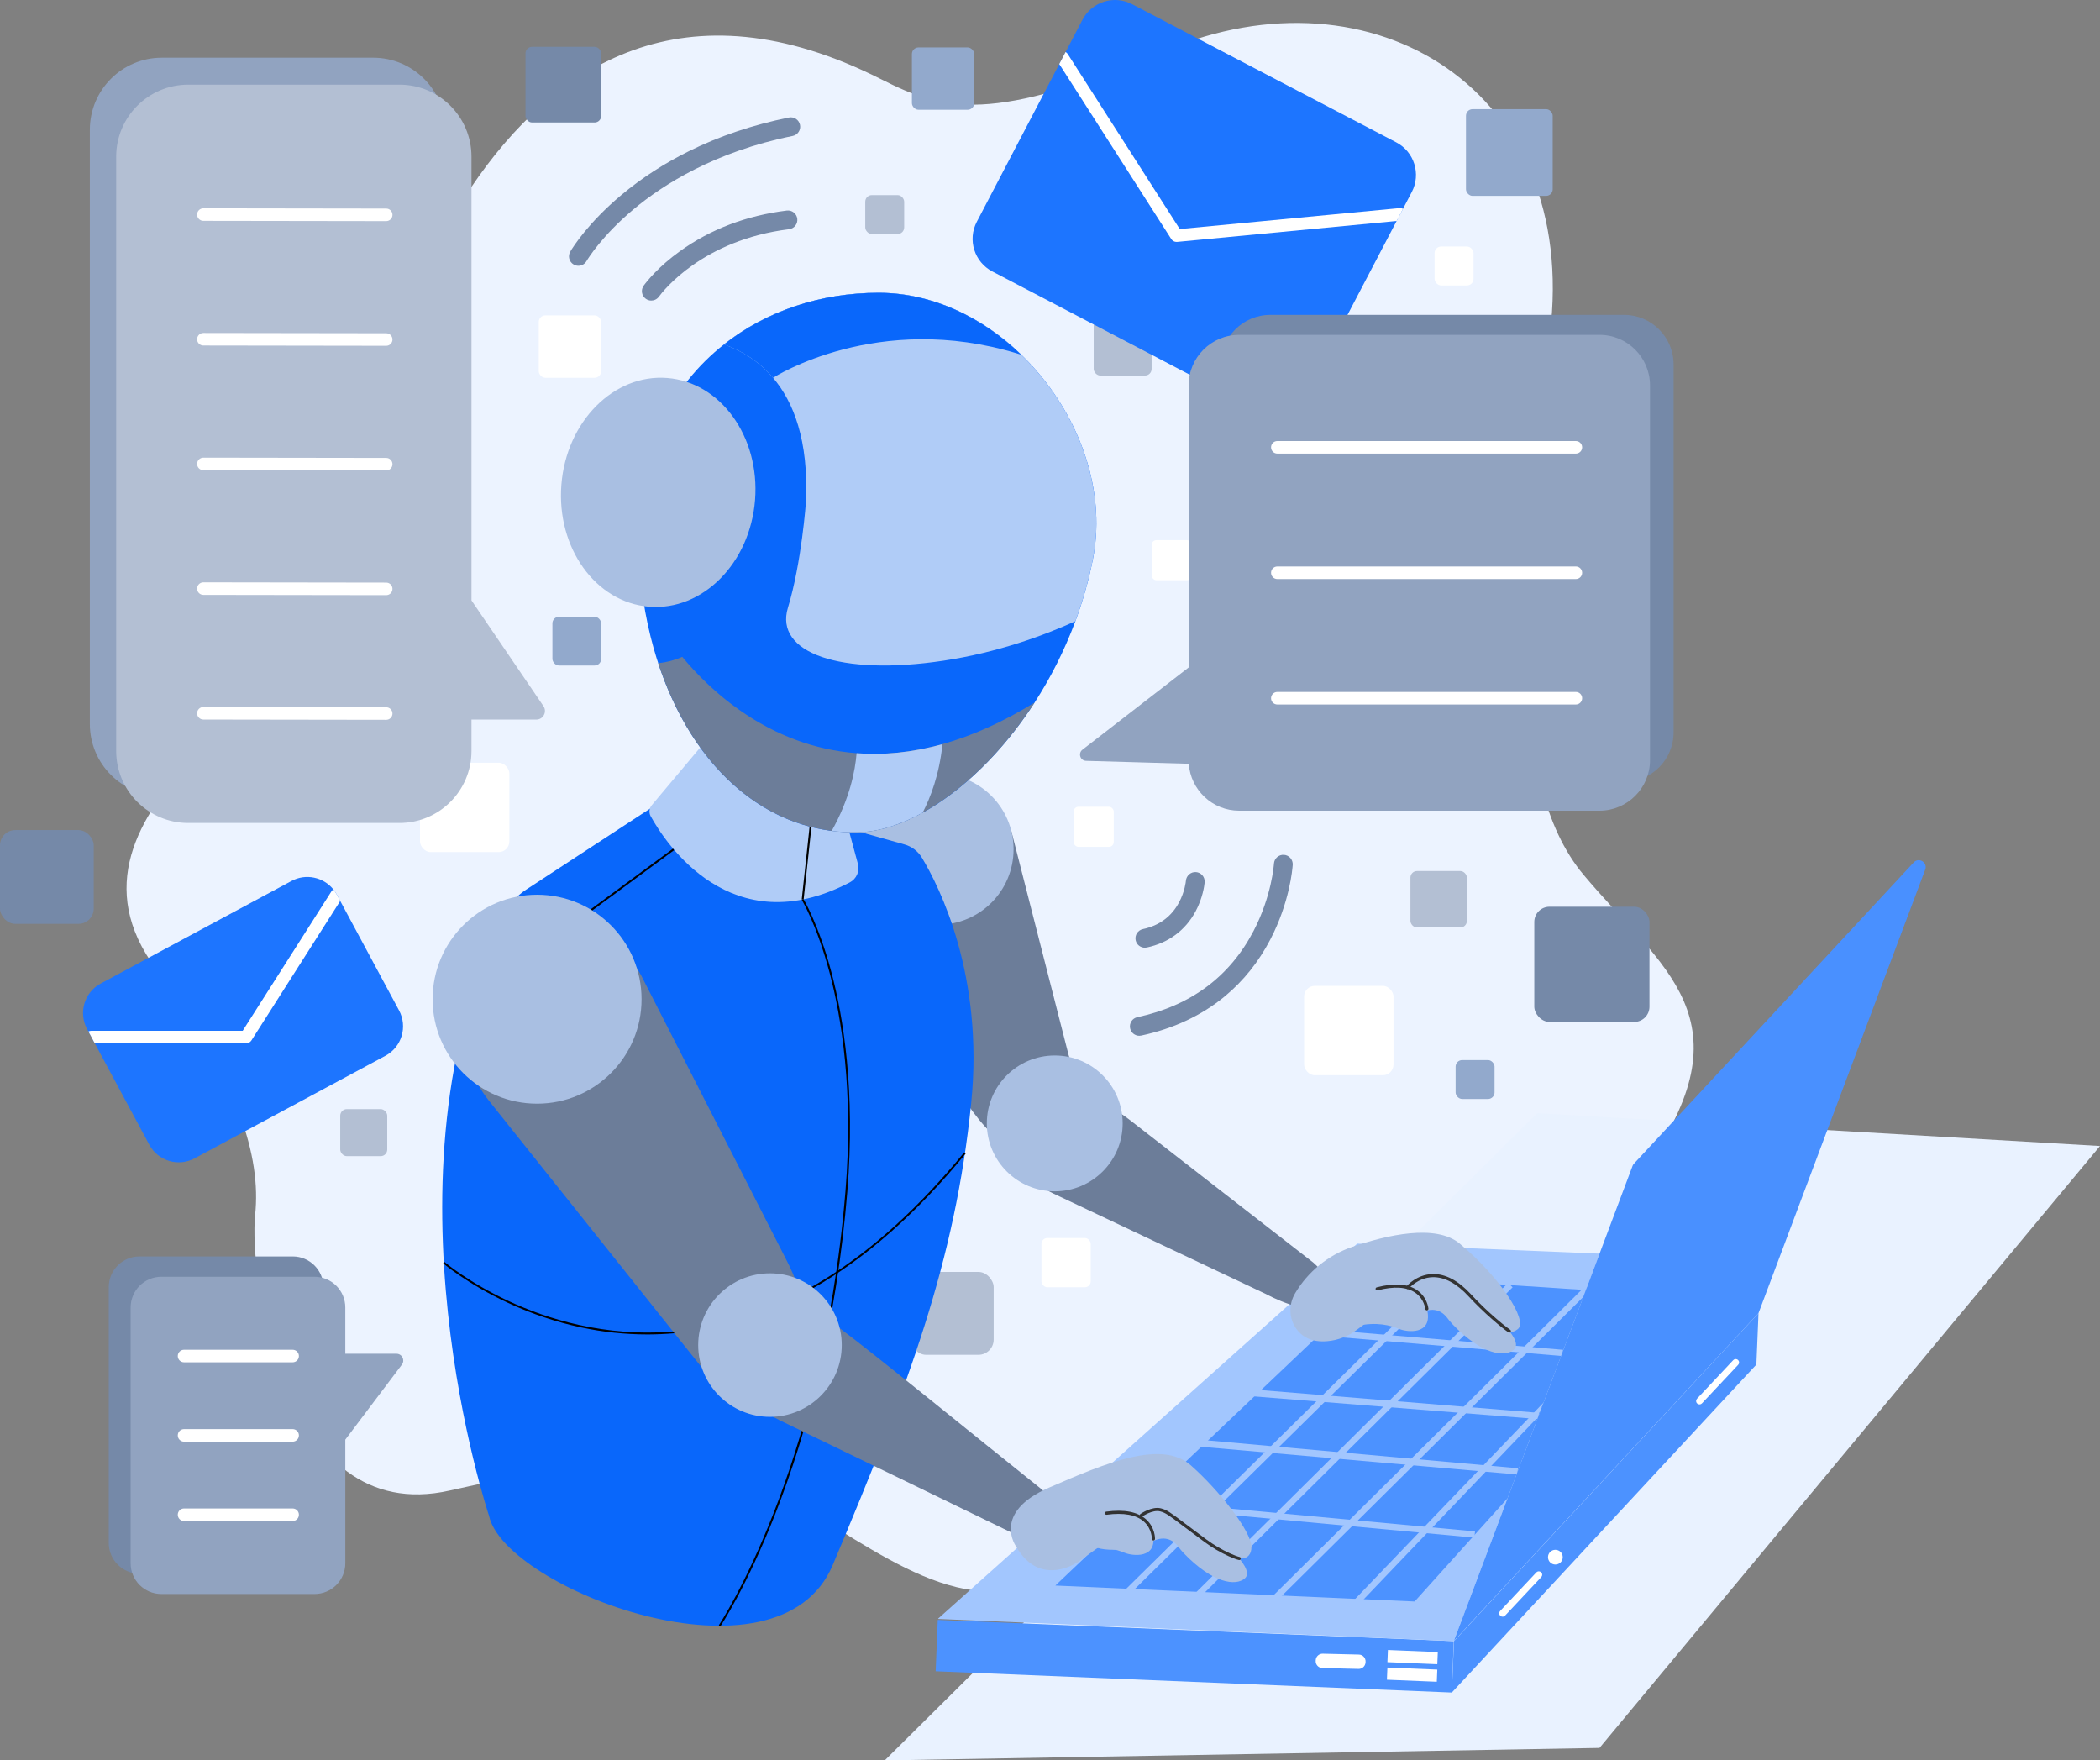 <svg xmlns="http://www.w3.org/2000/svg" viewBox="0 0 2569.13 2153.43" id="airobotansweringemail"><rect x="0" y="0" width="2569.13" height="2153.43" fill="#808080" stroke="none"/><g fill="#000000" class="color000000 svgShape"><path fill="#ecf3ff" d="m918.77,1809.18c-74.41-35.69-162.19-32.59-368.47,14.1-206.28,46.69-245.71-266.08-238.18-337.01,7.58-71.37-20.42-164.57-121.61-301.53-144.75-195.92,194.24-347.47,241.24-454.38,46.99-106.91,43.37-350.96,144.46-500.92,101.09-149.95,261.32-254.12,501.65-132.55,77.99,39.45,134.78,54.65,347.82-35.03,253.83-106.85,507.3,48.14,470.41,347.16-36.89,299.02-54.82,546.47,41.27,661.14,96.09,114.67,206.55,176.35,72.66,362.26-58.47,81.19-269,78.18-401.04,173.92-127.68,92.59-175.81,283.67-356.41,334.97-109.43,31.08-218.73-76.92-333.81-132.12Z" class="colorecf5ff svgShape"></path><rect width="109.33" height="109.33" x="1595.47" y="1205.95" fill="#ffffff" rx="13.07" ry="13.07" class="colorffffff svgShape"></rect><rect width="60.26" height="60.26" x="1274.12" y="1514.39" fill="#ffffff" rx="7.21" ry="7.21" class="colorffffff svgShape"></rect><rect width="49.05" height="49.05" x="1313.5" y="986.89" fill="#ffffff" rx="5.86" ry="5.86" class="colorffffff svgShape"></rect><rect width="49.05" height="49.05" x="1408.89" y="660.73" fill="#ffffff" rx="5.86" ry="5.86" class="colorffffff svgShape"></rect><rect width="69.07" height="69.07" x="1725.51" y="1065.49" fill="#b3bfd3" rx="8.04" ry="8.04" class="colorccd3b3 svgShape"></rect><rect width="47.63" height="47.63" x="1780.79" y="1296.74" fill="#92a9cc" rx="8.04" ry="8.04" class="coloraecc92 svgShape"></rect><rect width="92.59" height="92.59" x="642.88" y="57.27" fill="#7589a8" rx="8.04" ry="8.04" class="color97a875 svgShape"></rect><rect width="47.63" height="47.63" x="1755.07" y="301.54" fill="#ffffff" rx="8.04" ry="8.04" class="colorffffff svgShape"></rect><rect width="76.35" height="76.35" x="659.12" y="385.79" fill="#ffffff" rx="8.04" ry="8.04" class="colorffffff svgShape"></rect><rect width="47.63" height="47.63" x="1058.55" y="238.66" fill="#b3bfd3" rx="8.04" ry="8.04" class="colorccd3b3 svgShape"></rect><rect width="70.86" height="70.86" x="1338.02" y="388.53" fill="#b3bfd3" rx="8.04" ry="8.04" class="colorccd3b3 svgShape"></rect><rect width="59.64" height="59.64" x="675.83" y="754.44" fill="#92a9cc" rx="8.04" ry="8.04" class="coloraecc92 svgShape"></rect><rect width="76.24" height="76.24" x="1115.63" y="58.03" fill="#92a9cc" rx="8.04" ry="8.04" class="coloraecc92 svgShape"></rect><rect width="106.08" height="106.08" x="1793.47" y="133.53" fill="#92a9cc" rx="8.04" ry="8.04" class="coloraecc92 svgShape"></rect><rect width="57.52" height="57.52" x="416.23" y="1356.75" fill="#b3bfd3" rx="8.04" ry="8.04" class="colorccd3b3 svgShape"></rect><rect width="109.33" height="109.33" x="513.81" y="933.01" fill="#ffffff" rx="13.07" ry="13.07" class="colorffffff svgShape"></rect><rect width="140.9" height="140.9" x="1877.05" y="1109.17" fill="#7589a8" rx="18.6" ry="18.6" class="color97a875 svgShape"></rect><rect width="114.66" height="114.66" y="1015.42" fill="#7589a8" rx="18.6" ry="18.6" class="color97a875 svgShape"></rect><rect width="101.39" height="101.39" x="1114.27" y="1555.88" fill="#b3bfd3" rx="18.6" ry="18.6" class="colorccd3b3 svgShape"></rect><polygon fill="#e9f2ff" points="1956.82 2138.16 1082.37 2153.43 1880.6 1361.69 2569.13 1401.87 1956.82 2138.16" class="colorfff3e9 svgShape"></polygon><path fill="#1d75ff" d="m1727.16,234.88l-10.74,20.53-3.56,6.8-4.24,8.11-110.74,211.72c-11.52,22.03-38.71,30.54-60.73,19.02l-323.13-169.01c-22.03-11.52-30.54-38.71-19.02-60.73l100.57-192.3.35-.65,4.1-7.82,3.62-6.92,20.65-39.48c11.52-22.03,38.71-30.54,60.73-19.02l323.13,169.01c22.03,11.52,30.54,38.71,19.02,60.73Z" class="colorffa91d svgShape"></path><path fill="#ffffff" d="m1716.43,255.41l-3.56,6.8-4.24,8.11-268.53,25.58c-.25.02-.49.03-.73.03-2.6,0-5.04-1.32-6.46-3.54l-137-214.03,4.1-7.82,3.62-6.92c1.03.58,1.94,1.41,2.63,2.46l.16.25s.03.05.05.08l136.83,213.78,268.84-25.62c1.54-.15,3.01.18,4.29.84Z" class="colorffffff svgShape"></path><path fill="#1d75ff" d="m471.54,1291.46l-233.47,125.48c-19.92,10.71-44.74,3.24-55.45-16.68l-66.66-124.03-4.13-7.67h0s-3.64-6.76-3.64-6.76l-1.73-3.22c-10.71-19.92-3.24-44.74,16.68-55.45l233.47-125.49c17.62-9.47,39.08-4.72,51.2,10.29,1.59,1.96,3.01,4.09,4.25,6.39l4.16,7.75,71.99,133.94c10.71,19.92,3.24,44.75-16.68,55.46Z" class="colorffa91d svgShape"></path><path fill="#ffffff" d="m416.23,1102.07l-108.63,170.62c-1.41,2.21-3.85,3.55-6.47,3.55H115.96l-4.13-7.67h0s-3.64-6.76-3.64-6.76c1.08-.58,2.32-.91,3.64-.91.08,0,.17,0,.25,0h184.83l108.68-170.69c.6-.94,1.36-1.69,2.22-2.27,1.59,1.96,3.01,4.09,4.25,6.39l4.16,7.75Z" class="colorffffff svgShape"></path><path fill="#7589a8" d="m1986.78,385.16h-432.6c-33.52,0-60.7,27.17-60.7,60.7v338.66l.17,115.61c2.24,31.48,28.47,56.34,60.52,56.34h432.6c33.52,0,60.7-27.17,60.7-60.7v-449.91c0-33.52-27.17-60.7-60.7-60.7Z" class="color97a875 svgShape"></path><path fill="#91a3c0" d="m1956.76,409.61h-440.77c-34.15,0-61.84,27.69-61.84,61.84v345.05l-129.91,100.57c-5.65,4.38-2.7,13.43,4.44,13.63l125.65,3.59c2.28,32.08,29.01,57.4,61.67,57.4h440.77c34.15,0,61.84-27.69,61.84-61.84v-458.41c0-34.15-27.69-61.84-61.84-61.84Z" class="colorb5c091 svgShape"></path><path fill="#ffffff" d="M1927.91 554.86h-365.23c-4.24 0-7.67-3.43-7.67-7.67s3.43-7.67 7.67-7.67h365.23c4.24 0 7.67 3.43 7.67 7.67s-3.43 7.67-7.67 7.67zM1927.91 708.32h-365.23c-4.24 0-7.67-3.43-7.67-7.67s3.43-7.67 7.67-7.67h365.23c4.24 0 7.67 3.43 7.67 7.67s-3.43 7.67-7.67 7.67zM1927.91 861.78h-365.23c-4.24 0-7.67-3.43-7.67-7.67s3.43-7.67 7.67-7.67h365.23c4.24 0 7.67 3.43 7.67 7.67s-3.43 7.67-7.67 7.67z" class="colorffffff svgShape"></path><path fill="#91a3c0" d="m632.64,830.76l-88.04-129.3V158.71c0-48.67-39.45-88.12-88.12-88.12H198.04c-48.67,0-88.12,39.45-88.12,88.12v726.91c0,48.67,39.45,88.12,88.12,88.12h258.43c48.67,0,88.12-39.45,88.12-88.12v-38.37h79.32c8.47,0,13.49-9.49,8.72-16.49Z" class="colorb5c091 svgShape"></path><path fill="#b3bfd3" d="m664.85,863.74l-88.04-129.3V191.69c0-48.67-39.45-88.12-88.12-88.12H230.26c-48.67,0-88.12,39.45-88.12,88.12v726.91c0,48.67,39.45,88.12,88.12,88.12h258.43c48.67,0,88.12-39.45,88.12-88.12v-38.37h79.32c8.47,0,13.49-9.49,8.72-16.49Z" class="colorccd3b3 svgShape"></path><path fill="#ffffff" d="M472.48 270.48h-.01l-223.68-.33c-4.24 0-7.66-3.45-7.66-7.68 0-4.23 3.44-7.66 7.67-7.66h.01l223.68.33c4.24 0 7.66 3.45 7.66 7.68 0 4.23-3.44 7.66-7.67 7.66zM472.48 422.99h-.01l-223.68-.33c-4.24 0-7.66-3.45-7.66-7.68 0-4.23 3.44-7.66 7.67-7.66h.01l223.68.33c4.24 0 7.66 3.45 7.66 7.68 0 4.23-3.44 7.66-7.67 7.66zM472.48 575.5h-.01l-223.68-.33c-4.24 0-7.66-3.45-7.66-7.68 0-4.23 3.44-7.66 7.67-7.66h.01l223.68.33c4.24 0 7.66 3.45 7.66 7.68 0 4.23-3.44 7.66-7.67 7.66zM472.48 728.02h-.01l-223.68-.33c-4.24 0-7.66-3.45-7.66-7.68 0-4.23 3.44-7.66 7.67-7.66h.01l223.68.33c4.24 0 7.66 3.45 7.66 7.68 0 4.23-3.44 7.66-7.67 7.66zM472.48 880.53h-.01l-223.68-.33c-4.24 0-7.66-3.45-7.66-7.68 0-4.23 3.44-7.66 7.67-7.66h.01l223.68.33c4.24 0 7.66 3.45 7.66 7.68 0 4.23-3.44 7.66-7.67 7.66z" class="colorffffff svgShape"></path><path fill="#7589a8" d="m395.7,1631.1v-56.57c0-20.77-16.84-37.6-37.6-37.6h-187.44c-20.77,0-37.6,16.84-37.6,37.6v312.87c0,20.77,16.84,37.6,37.6,37.6h187.44c20.77,0,37.6-16.84,37.6-37.6v-256.3Z" class="color97a875 svgShape"></path><path fill="#91a3c0" d="m485.03,1655.97h-62.58v-56.57c0-20.77-16.84-37.6-37.6-37.6h-187.44c-20.77,0-37.6,16.84-37.6,37.6v312.87c0,20.77,16.84,37.6,37.6,37.6h187.44c20.77,0,37.6-16.84,37.6-37.6v-151.23l69.21-91.75c4.13-5.48.22-13.32-6.64-13.32Z" class="colorb5c091 svgShape"></path><path fill="#ffffff" d="M358 1666.43h-132.84c-4.24 0-7.67-3.43-7.67-7.67s3.43-7.67 7.67-7.67h132.84c4.24 0 7.67 3.43 7.67 7.67s-3.43 7.67-7.67 7.67zM358 1763.51h-132.84c-4.24 0-7.67-3.43-7.67-7.67s3.43-7.67 7.67-7.67h132.84c4.24 0 7.67 3.43 7.67 7.67s-3.43 7.67-7.67 7.67zM358 1860.58h-132.84c-4.24 0-7.67-3.43-7.67-7.67s3.43-7.67 7.67-7.67h132.84c4.24 0 7.67 3.43 7.67 7.67s-3.43 7.67-7.67 7.67z" class="colorffffff svgShape"></path><rect width="62.9" height="631.84" x="1430.16" y="1710.02" fill="#4c92ff" transform="rotate(-87.64 1461.626 2025.938)" class="colorffa14c svgShape"></rect><path fill="#a2c6fe" d="m1956.8,1533.86l-178.17,473.46c-.04.12-.16.19-.28.19l-630.35-27.14c-.26-.01-.37-.33-.18-.5l512.51-458.52c.06-.05.13-.08.2-.07l296,12.2c.19,0,.32.2.26.39Z" class="colorfed6a2 svgShape"></path><polygon fill="#4c92ff" points="2151.35 1606.34 2148.75 1669.19 1776.19 2070.34 1778.78 2007.49 2151.35 1606.34" class="colorffa14c svgShape"></polygon><polygon fill="#4c92ff" points="1940.18 1578.04 1844.32 1832.76 1730.68 1959.03 1291.12 1939.53 1688.79 1561.6 1940.18 1578.04" class="colorffa14c svgShape"></polygon><circle cx="1902.83" cy="1904.82" r="9.01" fill="#ffffff" class="colorffffff svgShape"></circle><path fill="#ffffff" d="M1885.6 1929.13l-44.28 47.15c-2.58 2.74-7.18.92-7.18-2.84h0c0-1.06.4-2.07 1.13-2.84l44.28-47.15c2.58-2.74 7.18-.92 7.18 2.84h0c0 1.06-.4 2.07-1.13 2.84zM2126.48 1669.48l-44.28 47.15c-2.58 2.74-7.18.92-7.18-2.84h0c0-1.06.4-2.07 1.13-2.84l44.28-47.15c2.58-2.74 7.18-.92 7.18 2.84h0c0 1.06-.4 2.07-1.13 2.84z" class="colorffffff svgShape"></path><rect width="14.88" height="61.09" x="1720.72" y="1996.5" fill="#ffffff" transform="rotate(-87.64 1728.18 2027.046)" class="colorffffff svgShape"></rect><rect width="14.88" height="61.09" x="1720.11" y="2017.94" fill="#ffffff" transform="rotate(-87.64 1727.57 2048.489)" class="colorffffff svgShape"></rect><path fill="#ffffff" d="m1618.22,2022.9c-4.48-.11-8.25,3.32-8.56,7.79l-.05.76h0c-.33,4.77,3.38,8.85,8.15,8.96l44.27,1.07c4.48.11,8.25-3.32,8.56-7.79l.05-.76h0c.33-4.77-3.38-8.85-8.15-8.96l-44.27-1.07Z" class="colorffffff svgShape"></path><polygon fill="#a2c6fe" points="1385.73 1946.34 1373.52 1947.7 1762.93 1563.89 1768.31 1569.36 1385.73 1946.34" class="colorfed6a2 svgShape"></polygon><polygon fill="#a2c6fe" points="1471.83 1950.11 1462.21 1948.88 1845.08 1569.28 1850.47 1574.72 1471.83 1950.11" class="colorfed6a2 svgShape"></polygon><polygon fill="#a2c6fe" points="1565.47 1954.81 1555.86 1953.59 1938.72 1573.98 1944.12 1579.43 1565.47 1954.81" class="colorfed6a2 svgShape"></polygon><polygon fill="#a2c6fe" points="1667.02 1957.74 1656.67 1957.24 1888.7 1715.4 1880.47 1734.48 1667.02 1957.74" class="colorfed6a2 svgShape"></polygon><rect width="7.67" height="407.15" x="1597.72" y="1654.86" fill="#a2c6fe" transform="rotate(-84.69 1601.412 1858.416)" class="colorfed6a2 svgShape"></rect><polygon fill="#a2c6fe" points="1856.36 1803.68 1464.32 1769.32 1473.95 1761.68 1857.04 1796.04 1856.36 1803.68" class="colorfed6a2 svgShape"></polygon><polygon fill="#a2c6fe" points="1881.89 1735.9 1528.03 1707.69 1537.73 1700.05 1882.52 1728.26 1881.89 1735.9" class="colorfed6a2 svgShape"></polygon><rect width="7.67" height="297.78" x="1759.64" y="1493.4" fill="#a2c6fe" transform="rotate(-85.16 1763.605 1642.29)" class="colorfed6a2 svgShape"></rect><path fill="#4990ff" d="m2355.31,1063.7l-179.97,478.8-24,63.85-372.13,400.46c-.15.15-.39,0-.32-.2l51.39-136.57,166.96-443.79c.38-1.03.97-1.97,1.72-2.78l342.25-368.5c6.3-6.79,17.36.05,14.1,8.72Z" class="colorffb549 svgShape"></path><path fill="#6c7d99" d="m1237.18,1016.17l70.24,274.75s29.76,84.05-9.41,107.54c-39.16,23.5-110.83,48.56-230.98-314.79l170.14-67.51Z" class="color6c7499 svgShape"></path><path fill="#6c7d99" d="m1380.44,1368.67l226.27,175.8c23.98,21,21.6,40.5,12.82,50.04-16.73,18.18-70.67-11.54-70.67-11.54l-260.9-123.33c-34.07-16.1-46.95-58.62-26.52-90.28,10.5-16.27,28.86-27.93,60.61-24.53,21.3,2.28,41.47,10.71,58.38,23.85Z" class="color6c7499 svgShape"></path><circle cx="1147.73" cy="1038.91" r="92.27" fill="#a9bfe2" class="colora9b6e2 svgShape"></circle><circle cx="1290.37" cy="1374.21" r="83.09" fill="#a9bfe2" class="colora9b6e2 svgShape"></circle><path fill="#a9bfe2" d="m1623.9,1640.59c13.29-1.13,25.93-6.21,36.56-14.27,19.8-15,61.38-45.85,73.66-49.89,16.32-5.36,29.57-14.92,55.88,18.3,26.31,33.22,54.26,41.71,67.01,31,12.75-10.71-22.89-64.26-71.16-104.45-29.38-24.46-89.37-10.55-131.82,4.08-29.17,10.05-53.85,30.09-69.59,56.63h0c-7.89,13.29-7.73,30.08,1.01,42.83,6.61,9.65,18.19,17.5,38.45,15.78Z" class="colora9b6e2 svgShape"></path><path fill="#a9bfe2" d="m1840.46,1621.42c7.35,7.61,19.79,22.62,11.42,29.71-10.99,9.3-38.7,6.29-74.66-31.03-2.37-2.46-4.54-5.12-6.57-7.87-3.93-5.31-14.58-15.75-32.85-5.89-23.69,12.8-75.7,13.05-72.9,0,2.8-13.05,63.51-53.58,94.83-48.29,23.76,4.01,76.75,59.25,80.73,63.38Z" class="colora9b6e2 svgShape"></path><path fill="#a9bfe2" d="m1655.31,1596.42c15.26-18.06,40.19-24.4,62.62-16.93,13.16,4.38,26.32,12.04,28.57,25.35,4.71,27.9-24.63,24.93-34.79,20.76-10.16-4.17-27.31-9.2-52.18-3.51-15.93,3.64-16.83-10.73-4.22-25.66Z" class="colora9b6e2 svgShape"></path><path fill="#333333" d="m1846.51,1630.18c-.38,0-.76-.11-1.1-.35-8.82-6.17-29.81-23.55-48.59-43.92-14.77-16.02-29.57-23.96-44.11-23.6-17.88.45-29.14,13.71-29.25,13.84-.68.81-1.89.92-2.7.25-.81-.68-.93-1.88-.25-2.7.5-.6,12.41-14.71,32.05-15.23,15.69-.42,31.51,7.94,47.08,24.83,18.58,20.15,39.28,37.3,47.97,43.38.87.61,1.08,1.8.47,2.67-.37.53-.97.82-1.57.82Z" class="color333333 svgShape"></path><path fill="#333333" d="m1745.62,1602.87c-.98,0-1.82-.75-1.91-1.74h0c-.01-.12-1.25-12.09-12.04-19.66-10.42-7.3-26.03-8.32-46.41-3.02-1.03.27-2.07-.35-2.34-1.37-.27-1.02.35-2.07,1.37-2.34,21.56-5.61,38.26-4.39,49.64,3.63,12.24,8.62,13.55,21.85,13.6,22.41.09,1.05-.69,1.99-1.74,2.08-.06,0-.12,0-.17,0Z" class="color333333 svgShape"></path><path fill="#0967fb" d="m598.35,1854.39s-140.26-417.71,17.89-735.37c6.25-12.55,15.79-23.17,27.53-30.84l157.19-102.74,130.56-1.59,175.14,49.15c8.86,2.49,16.42,8.27,21.17,16.15,21.3,35.34,76.26,143.78,60.29,300.61-19.68,193.3-76.09,343.35-169.3,564.55-66.56,157.96-401.51,28.68-420.48-59.92Z" class="color787faa svgShape"></path><rect width="125.03" height="2.3" x="711.34" y="1074.84" transform="rotate(-36.38 773.89 1076.024)" fill="#000000" class="color000000 svgShape"></rect><path d="m881.33,1989.34l-1.91-1.28c.32-.47,32.13-48.19,66.95-137.1,32.14-82.06,73.49-216.98,87.97-393.75,10.05-122.68-4.99-213.02-19.38-267.2-15.59-58.7-33.79-88.78-33.97-89.07l1.96-1.2c.18.3,18.52,30.58,34.2,89.56,14.45,54.37,29.57,145.02,19.49,268.1-6.4,78.2-18.55,154.81-36.1,227.73-14.04,58.33-31.55,114.44-52.05,166.76-34.91,89.12-66.83,136.99-67.15,137.46Z" fill="#000000" class="color000000 svgShape"></path><path d="m791.71,1632.32c-27,0-54.11-2.88-80.98-8.62-30.32-6.48-60.39-16.59-89.37-30.05-49.35-22.93-78.85-48-79.14-48.25l1.5-1.75c.29.25,29.6,25.16,78.7,47.95,45.28,21.03,117.14,44.51,202.32,36.97,125.8-11.14,245.22-84.82,354.95-219.01l1.78,1.46c-59.14,72.32-121.89,127.72-186.53,164.68-55.09,31.5-112.29,50.06-170.03,55.17-11.02.97-22.1,1.46-33.19,1.46Z" fill="#000000" class="color000000 svgShape"></path><path fill="#6c7d99" d="m1025.14,1623.08c48.14,35.83,165.85,132.26,251.04,200.2,38.57,30.76,14.09,77.26-37.87,51.87-51.87-25.35-213.78-103.62-285.15-138.14-31.11-15.05-49.86-48.02-45.89-82.34,2.29-19.8,11.97-38.6,37.39-47.38,23.06-7.97,60.91,1.22,80.48,15.79Z" class="color6c7499 svgShape"></path><path fill="#6c7d99" d="m965.18,1681.26c-16.92,17.28-76.79,29.02-96.64,4.04l-270.65-339.2c-19.14-23.99-29.79-53.8-29.41-84.48,1.1-88.6,90.32-131.65,160.63-113.96,23.44,5.9,43.14,21.74,56.08,47.08l175.27,343.35c26.54,50.09,38.74,108.42,4.72,143.17Z" class="color6c7499 svgShape"></path><circle cx="941.98" cy="1645.38" r="87.81" fill="#a9bfe2" class="colora9b6e2 svgShape"></circle><path fill="#a9bfe2" d="m1243.2,1891.92s-30.55-41.4,40.09-72.13c70.64-30.73,138.13-58.82,173.75-27.17,35.63,31.64,73.53,80.52,73.95,99.3.42,18.78-19.16,21.91-53.84-5.56-36.11-28.61-48.12-45.83-67-37.18-18.88,8.65-90.41,60.9-90.41,60.9,0,0-46.76,33.55-76.54-18.16Z" class="colora9b6e2 svgShape"></path><circle cx="657.07" cy="1222.28" r="127.81" fill="#a9bfe2" class="colora9b6e2 svgShape"></circle><path fill="#a9bfe2" d="m1511.37,1901.2c7.35,7.61,19.79,22.62,11.42,29.71-10.99,9.3-38.7,6.29-74.66-31.03-2.37-2.46-4.54-5.12-6.57-7.87-3.93-5.31-14.58-15.75-32.85-5.89-23.69,12.8-75.7,13.05-72.9,0,2.8-13.05,63.51-53.58,94.83-48.29,23.76,4.01,76.75,59.25,80.73,63.38Z" class="colora9b6e2 svgShape"></path><path fill="#a9bfe2" d="m1319.4,1870.25c15.26-18.06,40.19-24.4,62.62-16.93,13.16,4.38,26.32,12.04,28.57,25.35,4.71,27.9-24.63,24.93-34.79,20.76-10.16-4.17-27.31-9.2-52.18-3.51-15.93,3.64-16.83-10.73-4.22-25.66Z" class="colora9b6e2 svgShape"></path><path fill="#333333" d="m1516.08,1908.33c-.14,0-.29-.02-.43-.05-2.99-.69-7.14-2.23-12.34-4.57-10.29-4.64-20.32-10.54-29.79-17.53-11.29-8.34-19.65-14.63-26.37-19.69-17.57-13.24-21.23-15.99-27.84-17.68-9.33-2.38-21.78,6.21-21.9,6.3-.87.61-2.06.39-2.67-.47-.61-.87-.39-2.06.47-2.67.57-.4,14.04-9.68,25.05-6.87,7.36,1.88,11.12,4.71,29.2,18.34,6.71,5.05,15.06,11.34,26.34,19.67,9.26,6.84,19.05,12.6,29.09,17.12,4.97,2.24,8.88,3.7,11.63,4.33,1.03.24,1.67,1.27,1.43,2.3-.21.89-.99,1.48-1.87,1.48Z" class="color333333 svgShape"></path><path fill="#333333" d="m1411.11,1884.38s-.04,0-.06,0c-1.06-.03-1.89-.91-1.86-1.97h0c0-.12.2-12.15-9.61-20.95-9.47-8.49-24.85-11.36-45.72-8.53-1.05.14-2.02-.59-2.16-1.64-.14-1.05.59-2.02,1.64-2.16,22.08-3,38.51.21,48.85,9.52,11.12,10.02,10.85,23.31,10.83,23.87-.03,1.04-.88,1.86-1.92,1.86Z" class="color333333 svgShape"></path><path fill="#b0ccf7" d="m868.43,900.32l-71.05,84.63c-3.2,3.81-3.73,9.2-1.32,13.56,17.92,32.37,98.45,156.6,243.57,80.88,8.21-4.28,12.37-13.68,9.95-22.62l-24.45-90.31-156.71-66.14Z" class="colorb0c3f7 svgShape"></path><rect width="89.44" height="2.3" x="942.05" y="1054.72" transform="rotate(-83.85 986.793 1055.873)" fill="#000000" class="color000000 svgShape"></rect><path fill="#0967fb" d="m1336.92,684.71c-5.18,26.01-12.42,51.16-21.33,75.2-13.31,35.9-30.35,69.34-49.82,99.45-61.68,95.42-147.72,157.46-216.52,158.72-122.74,2.25-217.71-96.03-253.31-239.25-9.94-39.97-15.25-83.45-15.25-129.21,0-99.98,41.51-178.19,105-228.3,51.9-40.97,118.49-63.18,189.11-63.18,157.02,0,292.87,172.03,262.13,326.56Z" class="color787faa svgShape"></path><ellipse cx="805.2" cy="602.24" fill="#a9bfe2" rx="140.33" ry="118.84" transform="rotate(-85.49 805.247 602.232)" class="colora9b6e2 svgShape"></ellipse><path fill="#6c7d99" d="m834.67,803.49c32.63,39.56,104.99,109.59,213.3,117.88,31.92,2.45,66.97-.48,105.05-11.12,35.05-9.79,72.66-26.14,112.76-50.89-39.37,60.89-88.66,108.2-137.05,134.78-27.44,15.08-54.59,23.49-79.48,23.94-10.8.2-21.38-.38-31.73-1.7-98.2-12.53-175.11-91.75-212.32-205.28,0,0,13.15-.47,29.47-7.62Z" class="color6c7499 svgShape"></path><path fill="#b0ccf7" d="M1153.02 910.25c-3.86 37.62-14.86 65.79-24.29 83.89-27.44 15.08-54.59 23.49-79.48 23.94-10.8.2-21.38-.38-31.73-1.7 22.06-39.35 28.71-73.5 30.44-95.01 31.92 2.45 66.97-.48 105.05-11.12zM1336.92 684.71c-5.18 26.01-12.42 51.16-21.33 75.2-38.47 17.46-94.79 38.24-161.29 48.27-126.47 19.09-207.18-9.69-190.34-64.85 16.84-55.16 22.07-129.84 22.07-129.84 3.31-74.94-15.25-121.93-40.28-151.36-18.57-21.83-40.69-34.02-60.07-40.81 51.9-40.97 118.49-63.18 189.11-63.18 65.36 0 127.05 29.81 174.58 75.74 66.67 64.44 105.5 160.61 87.55 250.82z" class="colorb0c3f7 svgShape"></path><path fill="#0967fb" d="m1249.37,433.89c-1.42-.42-2.87-.86-4.34-1.31-171.21-52.37-298.04,28.77-299.28,29.56-18.57-21.83-40.69-34.02-60.07-40.81,51.9-40.97,118.49-63.18,189.11-63.18,65.36,0,127.05,29.81,174.58,75.74Z" class="color787faa svgShape"></path><path fill="#7589a8" d="M796.78 367.66c-2.37 0-4.77-.73-6.82-2.25-5.11-3.77-6.2-10.98-2.42-16.09l.05-.06c3.71-5.06 17.88-23.05 44.53-42.18 37.27-26.75 81.15-43.41 130.44-49.53 6.31-.78 12.05 3.69 12.83 10 .78 6.31-3.69 12.05-10 12.83-105.63 13.11-154.07 75.41-159.25 82.48l-.1.13c-2.26 3.05-5.73 4.67-9.26 4.67zM707.58 325.1c-2 0-4.03-.52-5.88-1.62-5.46-3.25-7.25-10.31-3.99-15.77l9.88 5.89-9.86-5.92c3.33-5.61 22.01-35.33 62.61-69.3 24.49-20.48 52.16-38.43 82.26-53.34 37.34-18.5 78.58-32.39 122.58-41.27 6.23-1.26 12.3 2.77 13.55 9 1.26 6.23-2.77 12.3-9 13.55-95.21 19.22-158.39 59.39-194.63 89.71-38.53 32.23-55.75 60.3-57.59 63.39 0 0-.04.06-.04.07-2.15 3.61-5.97 5.62-9.89 5.62zM1400.6 1159.28c-5.31 0-10.08-3.7-11.24-9.1-1.33-6.21 2.63-12.33 8.84-13.66 20.07-4.3 34.96-15.29 44.24-32.66 7.03-13.14 8.28-25.22 8.4-26.55.56-6.24 6.02-10.95 12.28-10.51 6.25.44 11 5.86 10.67 12.13-.01.26-.03.51-.06.76-.36 3.67-2.31 18.78-10.99 35.02-12.45 23.29-33.1 38.61-59.72 44.31-.81.17-1.62.26-2.42.26zM1393.82 1267.02c-5.31 0-10.08-3.7-11.24-9.1-1.33-6.21 2.63-12.33 8.84-13.66 65.2-13.96 113.07-49.52 142.3-105.68 21.98-42.24 24.73-80.53 24.83-82.14.42-6.31 5.83-11.14 12.16-10.75 6.31.37 11.14 5.79 10.81 12.1 0 .09-.01.19-.02.28-.35 5.09-3.79 45.82-27.37 91.13-14.24 27.37-32.97 50.77-55.65 69.54-28.25 23.38-62.65 39.53-102.24 48.01-.81.17-1.62.26-2.42.26z" class="color97a875 svgShape"></path></g></svg>